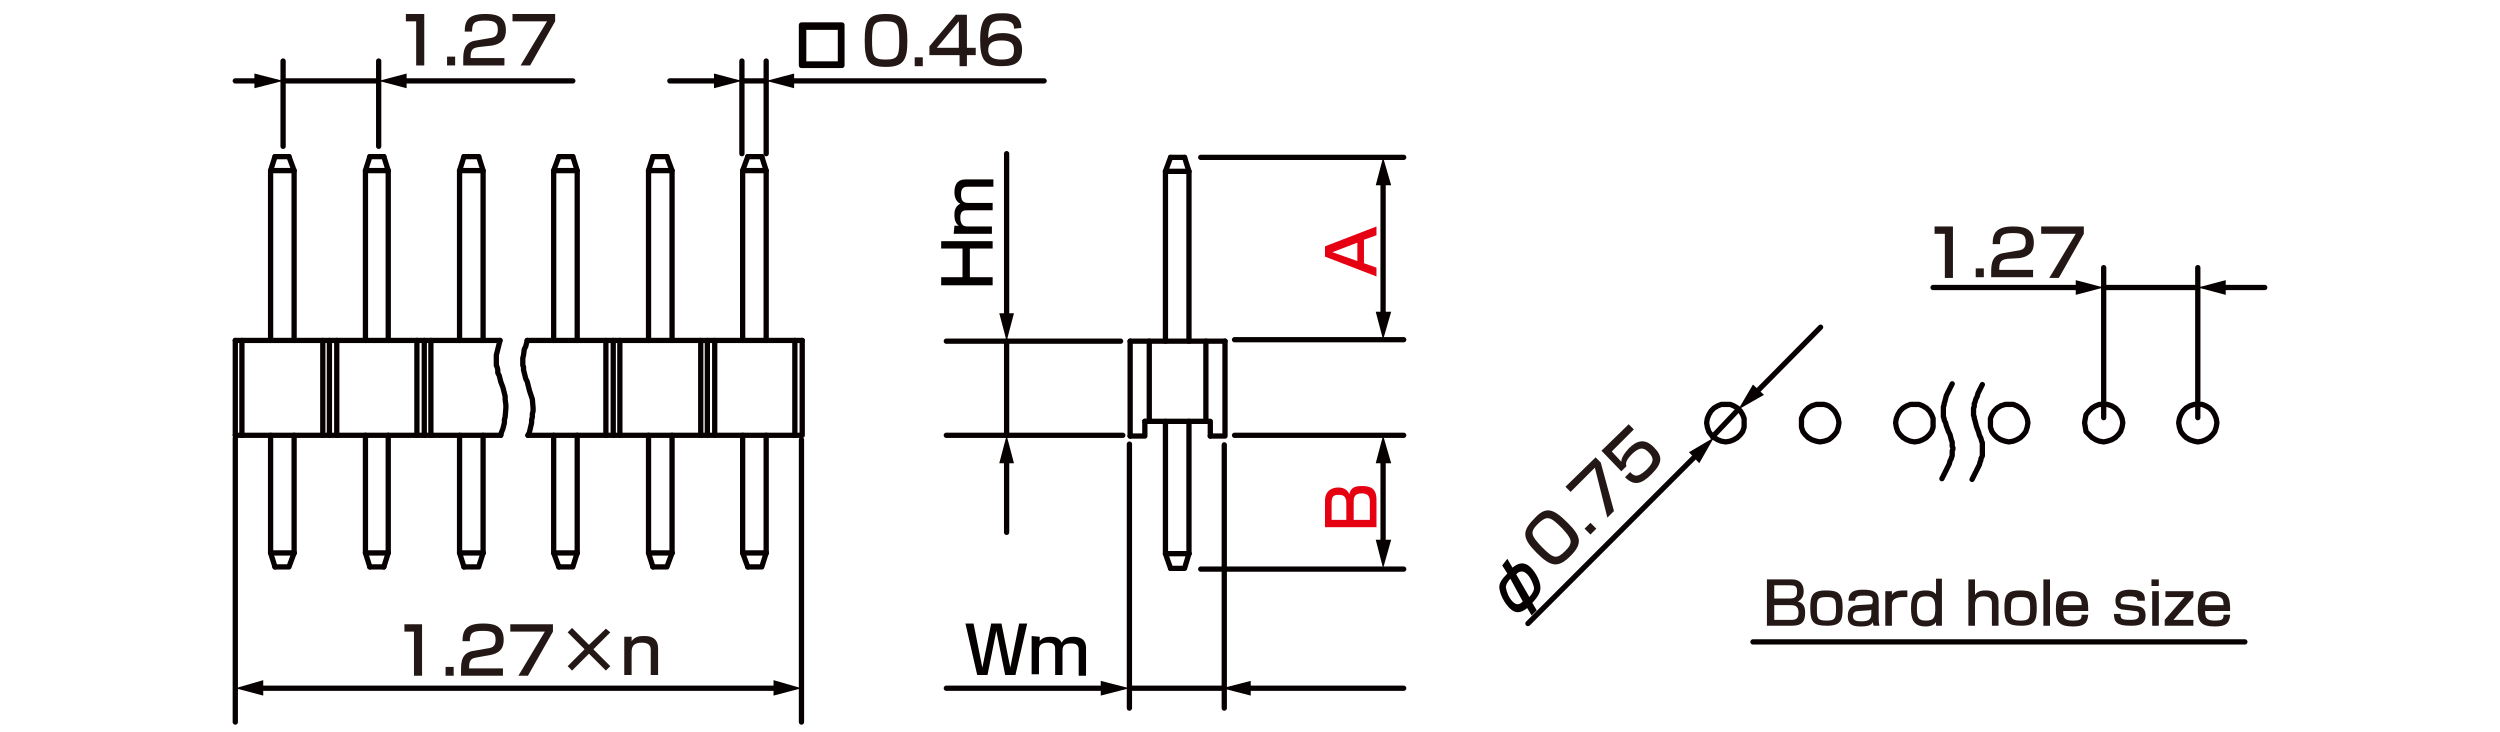 <?xml version="1.0" encoding="utf-8"?>
<!-- Generator: Adobe Illustrator 24.2.1, SVG Export Plug-In . SVG Version: 6.00 Build 0)  -->
<svg version="1.1" id="レイヤー_1" xmlns="http://www.w3.org/2000/svg" xmlns:xlink="http://www.w3.org/1999/xlink" x="0px" width="340" height="99.6"
	 y="0px" viewBox="0 0 340 99.6" style="enable-background:new 0 0 340 99.6;" xml:space="preserve">
<style type="text/css">
	.st0{fill:none;stroke:#060001;stroke-width:0.72;stroke-linecap:round;stroke-linejoin:round;stroke-miterlimit:10;}
	.st1{fill:none;stroke:#060001;stroke-width:0.72;stroke-linecap:round;stroke-linejoin:round;}
	.st2{fill:#060001;}
	.st3{fill:#040000;}
	.st4{fill:#E50012;}
	.st5{fill:#231815;}
</style>
<g id="MH0319_1_">
	<line class="st0" x1="286.1" y1="39.1" x2="298.9" y2="39.1"/>
	<line class="st0" x1="298.9" y1="56.8" x2="298.9" y2="36.4"/>
	<line class="st0" x1="286.1" y1="56.8" x2="286.1" y2="36.4"/>
	<line class="st0" x1="236.4" y1="55.7" x2="232.9" y2="59.4"/>
	<line class="st0" x1="163.3" y1="21.4" x2="190.9" y2="21.4"/>
	<path class="st0" d="M190.9,59.2"/>
	<line class="st0" x1="167.9" y1="46.2" x2="190.9" y2="46.2"/>
	<path class="st0" d="M188.1,46.4"/>
	<path class="st0" d="M188.1,59.2"/>
	<line class="st0" x1="163.3" y1="77.4" x2="190.9" y2="77.4"/>
	<line class="st0" x1="167.9" y1="59.2" x2="190.9" y2="59.2"/>
	<line class="st0" x1="38.5" y1="11" x2="51.5" y2="11"/>
	<line class="st0" x1="51.5" y1="19.9" x2="51.5" y2="8.3"/>
	<line class="st0" x1="38.5" y1="19.9" x2="38.5" y2="8.3"/>
	<line class="st0" x1="100.9" y1="11" x2="104.2" y2="11"/>
	<line class="st0" x1="104.2" y1="20.9" x2="104.2" y2="8.3"/>
	<line class="st0" x1="100.9" y1="20.9" x2="100.9" y2="8.3"/>
	<line class="st0" x1="153.6" y1="93.6" x2="166.2" y2="93.6"/>
	<line class="st0" x1="166.5" y1="60.5" x2="166.5" y2="96.3"/>
	<line class="st0" x1="153.6" y1="60.4" x2="153.6" y2="96.3"/>
	<line class="st0" x1="136.9" y1="46.4" x2="136.9" y2="59.2"/>
	<line class="st0" x1="152.7" y1="59.2" x2="128.7" y2="59.2"/>
	<line class="st0" x1="152.4" y1="46.4" x2="128.7" y2="46.4"/>
	<line class="st0" x1="109" y1="59.8" x2="109" y2="98.2"/>
	<line class="st0" x1="32" y1="59.6" x2="32" y2="98.2"/>
	<g>
		<g>
			<line class="st0" x1="49.7" y1="23.2" x2="52.8" y2="23.2"/>
			<line class="st0" x1="50.3" y1="21.3" x2="52.2" y2="21.3"/>
			<polyline class="st0" points="52.2,77.1 52.8,75.2 52.8,59.2 			"/>
			<line class="st0" x1="62.5" y1="75.2" x2="63.1" y2="77.1"/>
			<polyline class="st0" points="62.5,59.2 62.5,75.2 65.7,75.2 			"/>
			<line class="st0" x1="65.7" y1="59.2" x2="65.7" y2="75.2"/>
			<polyline class="st0" points="65.7,75.2 65.1,77.1 63.1,77.1 			"/>
			<line class="st0" x1="36.8" y1="75.2" x2="37.4" y2="77.1"/>
			<polyline class="st0" points="36.8,59.2 36.8,75.2 40,75.2 			"/>
			<line class="st0" x1="40" y1="59.2" x2="40" y2="75.2"/>
			<polyline class="st0" points="40,75.2 39.3,77.1 37.4,77.1 			"/>
			<line class="st0" x1="49.7" y1="75.2" x2="50.3" y2="77.1"/>
			<polyline class="st0" points="52.8,75.2 49.7,75.2 49.7,59.2 			"/>
			<line class="st0" x1="50.3" y1="77.1" x2="52.2" y2="77.1"/>
			<line class="st0" x1="32" y1="46.3" x2="32" y2="59.2"/>
			<line class="st0" x1="32.9" y1="46.3" x2="32.9" y2="59.2"/>
			<line class="st0" x1="44.8" y1="46.3" x2="44.8" y2="59.2"/>
			<line class="st0" x1="45.8" y1="46.3" x2="45.8" y2="59.2"/>
			<line class="st0" x1="43.9" y1="46.3" x2="43.9" y2="59.2"/>
			<line class="st0" x1="57.7" y1="46.3" x2="57.7" y2="59.2"/>
			<line class="st0" x1="58.6" y1="46.3" x2="58.6" y2="59.2"/>
			<line class="st0" x1="56.7" y1="46.3" x2="56.7" y2="59.2"/>
			<line class="st0" x1="32" y1="46.3" x2="68" y2="46.3"/>
			<polyline class="st0" points="68,46.3 67.9,46.7 67.8,47.1 67.7,47.5 67.5,48.3 67.5,48.5 67.5,48.7 67.5,49.3 67.5,49.5 
				67.5,49.7 67.6,49.9 67.7,50.3 67.7,50.7 67.9,51.1 68.1,51.9 68.4,52.7 68.5,53.1 68.6,53.5 68.7,53.9 68.7,54.3 68.8,55.1 
				68.8,55.5 68.7,56.7 68.6,57.1 68.6,57.5 68.5,57.9 68.4,58.3 68.2,58.8 68.1,59.2 			"/>
			<line class="st0" x1="58.6" y1="59.2" x2="56.7" y2="59.2"/>
			<line class="st0" x1="58.6" y1="59.2" x2="68.1" y2="59.2"/>
			<line class="st0" x1="45.8" y1="59.2" x2="43.9" y2="59.2"/>
			<line class="st0" x1="45.8" y1="59.2" x2="56.7" y2="59.2"/>
			<line class="st0" x1="32.9" y1="59.2" x2="32" y2="59.2"/>
			<line class="st0" x1="32.9" y1="59.2" x2="43.9" y2="59.2"/>
			<line class="st0" x1="37.4" y1="21.3" x2="36.8" y2="23.2"/>
			<polyline class="st0" points="36.8,46.3 36.8,23.2 40,23.2 			"/>
			<line class="st0" x1="37.4" y1="21.3" x2="39.3" y2="21.3"/>
			<polyline class="st0" points="39.3,21.3 40,23.2 40,46.3 			"/>
			<polyline class="st0" points="49.7,46.3 49.7,23.2 50.3,21.3 			"/>
			<polyline class="st0" points="52.2,21.3 52.8,23.2 52.8,46.3 			"/>
			<line class="st0" x1="63.1" y1="21.3" x2="62.5" y2="23.2"/>
			<polyline class="st0" points="62.5,46.3 62.5,23.2 65.7,23.2 			"/>
			<line class="st0" x1="63.1" y1="21.3" x2="65.1" y2="21.3"/>
			<polyline class="st0" points="65.1,21.3 65.7,23.2 65.7,46.3 			"/>
		</g>
		<g>
			<line class="st0" x1="101" y1="75.2" x2="101.7" y2="77.1"/>
			<polyline class="st0" points="101,59.2 101,75.2 104.2,75.2 			"/>
			<line class="st0" x1="104.2" y1="59.2" x2="104.2" y2="75.2"/>
			<polyline class="st0" points="104.2,75.2 103.6,77.1 101.7,77.1 			"/>
			<line class="st0" x1="75.3" y1="75.2" x2="76" y2="77.1"/>
			<polyline class="st0" points="75.3,59.2 75.3,75.2 78.5,75.2 			"/>
			<line class="st0" x1="78.5" y1="59.2" x2="78.5" y2="75.2"/>
			<polyline class="st0" points="78.5,75.2 77.9,77.1 76,77.1 			"/>
			<line class="st0" x1="88.2" y1="75.2" x2="88.8" y2="77.1"/>
			<polyline class="st0" points="88.2,59.2 88.2,75.2 91.4,75.2 			"/>
			<line class="st0" x1="91.4" y1="59.2" x2="91.4" y2="75.2"/>
			<polyline class="st0" points="91.4,75.2 90.7,77.1 88.8,77.1 			"/>
			<line class="st0" x1="83.4" y1="46.3" x2="83.4" y2="59.2"/>
			<line class="st0" x1="84.3" y1="46.3" x2="84.3" y2="59.2"/>
			<line class="st0" x1="82.4" y1="46.3" x2="82.4" y2="59.2"/>
			<line class="st0" x1="96.2" y1="46.3" x2="96.2" y2="59.2"/>
			<line class="st0" x1="97.2" y1="46.3" x2="97.2" y2="59.2"/>
			<line class="st0" x1="95.3" y1="46.3" x2="95.3" y2="59.2"/>
			<polyline class="st0" points="108.1,59.2 109.1,59.2 109.1,46.3 			"/>
			<line class="st0" x1="108.1" y1="46.3" x2="108.1" y2="59.2"/>
			<line class="st0" x1="71.7" y1="46.3" x2="109.1" y2="46.3"/>
			<line class="st0" x1="71.8" y1="59.2" x2="82.4" y2="59.2"/>
			<polyline class="st0" points="71.7,46.3 71.6,46.7 71.5,47.1 71.3,47.5 71.2,48.3 71.1,48.7 71.1,49.7 71.2,49.9 71.2,50.1 
				71.2,50.3 71.3,50.7 71.4,51.1 71.5,51.5 71.7,51.9 71.9,52.7 72,53.1 72.4,54.3 72.5,55.5 72.5,55.9 72.4,56.3 72.4,56.7 
				72.3,57.1 72.3,57.5 72,58.8 71.8,59.2 			"/>
			<line class="st0" x1="97.2" y1="59.2" x2="95.3" y2="59.2"/>
			<line class="st0" x1="97.2" y1="59.2" x2="108.1" y2="59.2"/>
			<line class="st0" x1="84.3" y1="59.2" x2="82.4" y2="59.2"/>
			<line class="st0" x1="84.3" y1="59.2" x2="95.3" y2="59.2"/>
			<line class="st0" x1="76" y1="21.3" x2="75.3" y2="23.2"/>
			<polyline class="st0" points="75.3,46.3 75.3,23.2 78.5,23.2 			"/>
			<line class="st0" x1="76" y1="21.3" x2="77.9" y2="21.3"/>
			<polyline class="st0" points="77.9,21.3 78.5,23.2 78.5,46.3 			"/>
			<line class="st0" x1="88.8" y1="21.3" x2="88.2" y2="23.2"/>
			<polyline class="st0" points="88.2,46.3 88.2,23.2 91.4,23.2 			"/>
			<line class="st0" x1="88.8" y1="21.3" x2="90.7" y2="21.3"/>
			<polyline class="st0" points="90.7,21.3 91.4,23.2 91.4,46.3 			"/>
			<line class="st0" x1="101.7" y1="21.3" x2="101" y2="23.2"/>
			<polyline class="st0" points="101,46.3 101,23.2 104.2,23.2 			"/>
			<line class="st0" x1="101.7" y1="21.3" x2="103.6" y2="21.3"/>
			<polyline class="st0" points="103.6,21.3 104.2,23.2 104.2,46.3 			"/>
		</g>
	</g>
	<g>
		<g>
			<polyline class="st0" points="269.6,52.3 269.2,53.1 269,53.5 268.9,53.9 268.7,54.3 268.6,54.7 268.5,54.9 268.5,55.1 
				268.5,55.3 268.4,55.5 268.4,55.7 268.4,56.3 268.4,56.5 268.5,56.7 268.5,56.9 268.6,57.2 268.7,57.6 268.8,58 269.1,58.8 
				269.2,59.2 269.4,59.6 269.5,60 269.6,60.2 269.6,60.4 269.6,60.6 269.6,60.8 269.6,61.4 269.6,61.6 269.6,61.8 269.6,62 
				269.5,62.2 269.4,62.4 269.4,62.6 269.3,62.8 269.2,63.2 269,63.6 268.6,64.4 268.2,65.2 			"/>
			<polygon class="st0" points="288.7,57.5 288.6,56.9 288.4,56.4 288.1,55.9 287.7,55.5 287.2,55.2 286.6,55 286.1,55 285.5,55 
				285,55.2 284.5,55.5 284.1,55.9 283.7,56.4 283.6,56.9 283.5,57.5 283.6,58.1 283.7,58.7 284.1,59.1 284.5,59.5 285,59.8 
				285.5,60 286.1,60.1 286.6,60 287.2,59.8 287.7,59.5 288.1,59.1 288.4,58.7 288.6,58.1 			"/>
			<polygon class="st0" points="301.5,57.5 301.4,56.9 301.2,56.4 300.9,55.9 300.5,55.5 300,55.2 299.5,55 298.9,55 298.4,55 
				297.8,55.2 297.3,55.5 296.9,55.9 296.6,56.4 296.4,56.9 296.3,57.5 296.4,58.1 296.6,58.7 296.9,59.1 297.3,59.5 297.8,59.8 
				298.4,60 298.9,60.1 299.5,60 300,59.8 300.5,59.5 300.9,59.1 301.2,58.7 301.4,58.1 			"/>
			<polygon class="st0" points="275.8,57.5 275.7,56.9 275.5,56.4 275.2,55.9 274.8,55.5 274.3,55.2 273.8,55 273.2,55 272.7,55 
				272.1,55.2 271.6,55.5 271.2,55.9 270.9,56.4 270.7,56.9 270.7,57.5 270.7,58.1 270.9,58.7 271.2,59.1 271.6,59.5 272.1,59.8 
				272.7,60 273.2,60.1 273.8,60 274.3,59.8 274.8,59.5 275.2,59.1 275.5,58.7 275.7,58.1 			"/>
		</g>
		<g>
			<polygon class="st0" points="262.9,57.5 262.9,56.9 262.7,56.4 262.4,55.9 262,55.5 261.5,55.2 261,55 260.4,55 259.8,55 
				259.3,55.2 258.8,55.5 258.4,55.9 258.1,56.4 257.9,56.9 257.8,57.5 257.9,58.1 258.1,58.7 258.4,59.1 258.8,59.5 259.3,59.8 
				259.8,60 260.4,60.1 261,60 261.5,59.8 262,59.5 262.4,59.1 262.7,58.7 262.9,58.1 			"/>
			<polygon class="st0" points="250.1,57.5 250,56.9 249.8,56.4 249.5,55.9 249.1,55.5 248.7,55.2 248.1,55 247.5,55 247,55 
				246.4,55.2 245.9,55.5 245.5,55.9 245.2,56.4 245,56.9 245,57.5 245,58.1 245.2,58.7 245.5,59.1 245.9,59.5 246.4,59.8 247,60 
				247.5,60.1 248.1,60 248.7,59.8 249.1,59.5 249.5,59.1 249.8,58.7 250,58.1 			"/>
			<polyline class="st0" points="265.5,52.2 265.1,53 264.9,53.4 264.7,53.8 264.5,54.6 264.4,54.9 264.4,55.1 264.3,55.3 
				264.3,55.5 264.3,56.3 264.3,56.5 264.3,56.7 264.4,56.9 264.4,57.1 264.6,57.5 264.7,57.9 265,58.7 265.2,59.1 265.3,59.5 
				265.4,59.9 265.5,60.1 265.5,60.3 265.5,60.5 265.5,60.7 265.6,60.9 265.6,61.1 265.5,61.3 265.5,61.5 265.5,61.7 265.5,62 
				265.4,62.2 265.4,62.3 265.3,62.5 265.2,62.7 265.1,63.1 264.9,63.5 264.7,63.9 264.5,64.3 264.1,65.1 			"/>
			<polygon class="st0" points="237.2,57.5 237.2,56.9 237,56.4 236.7,55.9 236.3,55.5 235.8,55.2 235.3,55 234.7,55 234.1,55 
				233.6,55.2 233.1,55.5 232.7,55.9 232.4,56.4 232.2,56.9 232.1,57.5 232.2,58.1 232.4,58.7 232.7,59.1 233.1,59.5 233.6,59.8 
				234.1,60 234.7,60.1 235.3,60 235.8,59.8 236.3,59.5 236.7,59.1 237,58.7 237.2,58.1 			"/>
		</g>
	</g>
	<g>
		<polyline class="st0" points="161.7,46.4 161.7,23.3 161.1,21.4 		"/>
		<line class="st0" x1="159.2" y1="21.4" x2="161.1" y2="21.4"/>
		<line class="st0" x1="158.5" y1="23.3" x2="158.5" y2="46.4"/>
		<polyline class="st0" points="159.2,21.4 158.5,23.3 161.7,23.3 		"/>
		<line class="st0" x1="153.7" y1="46.4" x2="166.6" y2="46.4"/>
		<polyline class="st0" points="159.2,77.3 161.1,77.3 161.7,75.3 		"/>
		<line class="st0" x1="161.7" y1="57.3" x2="161.7" y2="75.3"/>
		<line class="st0" x1="158.5" y1="57.3" x2="158.5" y2="75.3"/>
		<polyline class="st0" points="159.2,77.3 158.5,75.3 161.7,75.3 		"/>
		<polyline class="st0" points="155.7,57.3 155.7,59.3 153.7,59.3 		"/>
		<polyline class="st0" points="155.7,57.3 164.6,57.3 164.6,59.3 		"/>
		<polyline class="st0" points="166.6,46.4 166.6,59.3 164.6,59.3 		"/>
		<line class="st0" x1="153.7" y1="46.4" x2="153.7" y2="59.3"/>
		<line class="st0" x1="156.3" y1="46.4" x2="156.3" y2="57.3"/>
		<line class="st0" x1="164" y1="46.4" x2="164" y2="57.3"/>
	</g>
	<g>
		<path class="st0" d="M114.5,3.4v5.5H109V3.4H114.5z M109.3,3.7v5h5v-5C114.3,3.7,109.3,3.7,109.3,3.7z"/>
	</g>
	<g>
		<g>
			<line class="st1" x1="35.1" y1="93.6" x2="105.9" y2="93.6"/>
			<g>
				<polygon class="st2" points="35.8,94.6 32,93.6 35.8,92.5 				"/>
			</g>
			<g>
				<polygon class="st2" points="105.2,94.6 109,93.6 105.2,92.5 				"/>
			</g>
		</g>
	</g>
	<g>
		<g>
			<line class="st1" x1="35.3" y1="11" x2="32" y2="11"/>
			<g>
				<polygon class="st2" points="34.6,10 38.5,11 34.6,12 				"/>
			</g>
		</g>
	</g>
	<g>
		<g>
			<line class="st1" x1="54.6" y1="11" x2="77.9" y2="11"/>
			<g>
				<polygon class="st2" points="55.3,12 51.5,11 55.3,10 				"/>
			</g>
		</g>
	</g>
	<g>
		<g>
			<line class="st1" x1="107.3" y1="11" x2="142" y2="11"/>
			<g>
				<polygon class="st2" points="108,12 104.2,11 108,10 				"/>
			</g>
		</g>
	</g>
	<g>
		<g>
			<line class="st1" x1="97.8" y1="11" x2="91.1" y2="11"/>
			<g>
				<polygon class="st2" points="97.1,10 100.9,11 97.1,12 				"/>
			</g>
		</g>
	</g>
	<g>
		<g>
			<line class="st1" x1="150.4" y1="93.6" x2="128.7" y2="93.6"/>
			<g>
				<polygon class="st2" points="149.7,92.6 153.6,93.6 149.7,94.6 				"/>
			</g>
		</g>
	</g>
	<g>
		<g>
			<line class="st1" x1="169.4" y1="93.6" x2="190.9" y2="93.6"/>
			<g>
				<polygon class="st2" points="170.1,94.6 166.2,93.6 170.1,92.6 				"/>
			</g>
		</g>
	</g>
	<g>
		<path class="st3" d="M128,37.7h2.9v-3.9H128v-1h7v1h-3.1v3.9h3.1v1.1h-7V37.7z"/>
		<path class="st3" d="M129.8,30.7h0.6c-0.4-0.3-0.6-0.7-0.6-1.5c0-0.3,0-1.1,0.8-1.5c-0.7-0.3-0.8-1.2-0.8-1.5c0-1.7,1-1.8,1.6-1.8
			h3.7v1h-3.5c-0.3,0-0.9,0-0.9,1c0,0.8,0.2,1.2,1,1.2h3.3v1h-3.4c-0.5,0-1,0-1,1c0,1.2,0.7,1.2,1,1.2h3.3v1h-5.2L129.8,30.7
			L129.8,30.7z"/>
	</g>
	<g>
		<g>
			<line class="st1" x1="136.9" y1="43.3" x2="136.9" y2="20.9"/>
			<g>
				<polygon class="st2" points="137.9,42.6 136.9,46.4 135.9,42.6 				"/>
			</g>
		</g>
	</g>
	<g>
		<g>
			<line class="st1" x1="136.9" y1="62.3" x2="136.9" y2="72.4"/>
			<g>
				<polygon class="st2" points="135.9,63 136.9,59.2 137.9,63 				"/>
			</g>
		</g>
	</g>
	<g>
		<path class="st4" d="M187.2,30.8V32l-1.7,0.6v3.2l1.7,0.6v1.2l-7-2.7v-1.4L187.2,30.8z M184.6,35.5V33l-3.4,1.3L184.6,35.5z"/>
	</g>
	<g>
		<g>
			<line class="st1" x1="188.1" y1="24.5" x2="188.1" y2="43.1"/>
			<g>
				<polygon class="st2" points="187.1,25.2 188.1,21.4 189.2,25.2 				"/>
			</g>
			<g>
				<polygon class="st2" points="187.1,42.4 188.1,46.2 189.2,42.4 				"/>
			</g>
		</g>
	</g>
	<g>
		<path class="st4" d="M180.2,68.1c0-1.4,1-1.8,1.8-1.8c0.6,0,1.2,0.2,1.5,0.9c0.2-0.7,0.5-1.1,1.7-1.1s2,0.3,2,1.9v3.7h-7V68.1z
			 M181.1,70.7h2v-2.3c0-1-0.5-1.1-1.1-1.1c-0.7,0-0.9,0.3-0.9,1.1V70.7L181.1,70.7z M184.1,70.7h2.2v-2.5c0-0.6-0.2-1.1-1.1-1.1
			c-1.1,0-1.1,0.7-1.1,1.2L184.1,70.7L184.1,70.7z"/>
	</g>
	<g>
		<g>
			<line class="st1" x1="188.1" y1="62.3" x2="188.1" y2="74.1"/>
			<g>
				<polygon class="st2" points="187.1,63 188.1,59.2 189.2,63 				"/>
			</g>
			<g>
				<polygon class="st2" points="187.1,73.4 188.1,77.3 189.2,73.4 				"/>
			</g>
		</g>
	</g>
	<g>
		<g>
			<line class="st1" x1="302" y1="39.1" x2="308" y2="39.1"/>
			<g>
				<polygon class="st2" points="302.7,40.1 298.9,39.1 302.7,38.1 				"/>
			</g>
		</g>
	</g>
	<g>
		<g>
			<line class="st1" x1="283" y1="39.1" x2="262.9" y2="39.1"/>
			<g>
				<polygon class="st2" points="282.3,38.1 286.1,39.1 282.3,40.1 				"/>
			</g>
		</g>
	</g>
	<g>
		<path class="st3" d="M205,76l0.7,1.2c1.2-1,2-0.5,2.5,0c0.7,0.7,1.3,1.9,1.3,2.7c0,0.6-0.2,1.1-1.1,2.1l0.6,1l-0.7,0.7l-0.6-1
			c-1,0.8-1.7,0.7-2.4,0s-1.3-1.8-1.4-2.8c0-0.6,0.3-1.1,1.1-1.9l-0.7-1.1L205,76z M205.4,78.7c-0.5,0.6-0.6,0.9-0.6,1.2
			c0.1,0.6,0.4,1.4,0.9,1.9c0.6,0.6,1,0.4,1.4,0L205.4,78.7z M208,81.2c0.5-0.6,0.7-1,0.6-1.4c-0.1-0.4-0.4-1.2-0.9-1.7
			c-0.6-0.6-1.1-0.4-1.5,0L208,81.2z"/>
	</g>
	<g>
		<g>
			<line class="st1" x1="238.7" y1="53.5" x2="247.6" y2="44.5"/>
			<g>
				<polygon class="st2" points="239.9,53.7 236.4,55.7 238.4,52.3 				"/>
			</g>
		</g>
	</g>
	<g>
		<g>
			<line class="st1" x1="230.9" y1="61.7" x2="207.8" y2="84.8"/>
			<g>
				<polygon class="st2" points="229.7,61.5 233.1,59.5 231.1,63 				"/>
			</g>
		</g>
	</g>
	<g>
		<path class="st5" d="M57.7,1.9v7h-1.1v-6h-1.4v-1C55.2,1.9,57.7,1.9,57.7,1.9z"/>
		<path class="st5" d="M61.9,7.7v1.2h-1.1V7.7H61.9z"/>
		<path class="st5" d="M65.1,6.4C64.5,6.5,64,6.6,64,7.7v0.2h4.6v1H63V8.1c0-1.1,0.1-2.4,1.8-2.6l1.7-0.3c0.8-0.1,1.2-0.3,1.2-1.2
			S67.3,2.8,66,2.8c-1.5,0-1.8,0.3-1.8,1.5h-1c0-1.5,0.5-2.4,2.8-2.4c1.3,0,2.8,0.2,2.8,2.2c0,0.9-0.3,1.4-0.8,1.7
			c-0.3,0.2-0.6,0.3-1.1,0.4L65.1,6.4z"/>
		<path class="st5" d="M75.5,1.9v1l-3.4,6h-1.3l3.6-6h-4.7v-1C69.7,1.9,75.5,1.9,75.5,1.9z"/>
	</g>
	<g>
		<path class="st3" d="M132.4,84.8l1.2,6l1.2-6h1.4l1.2,6l1.2-6h1.1l-1.6,7h-1.4l-1.2-6l-1.2,6h-1.4l-1.6-7H132.4z"/>
		<path class="st3" d="M141.4,86.6v0.6c0.3-0.4,0.7-0.6,1.5-0.6c0.3,0,1.1,0,1.5,0.8c0.3-0.7,1.2-0.8,1.5-0.8c1.7,0,1.8,1,1.8,1.6
			v3.7h-1v-3.5c0-0.3,0-0.9-1-0.9c-0.8,0-1.2,0.2-1.2,1v3.3h-1v-3.4c0-0.5,0-1-1-1c-1.2,0-1.2,0.7-1.2,1v3.3h-1v-5.2L141.4,86.6
			L141.4,86.6z"/>
	</g>
	<g>
		<path class="st5" d="M57.4,84.9v7h-1.1v-6H55v-1H57.4z"/>
		<path class="st5" d="M61.7,90.7v1.2h-1.1v-1.2H61.7z"/>
		<path class="st5" d="M64.9,89.4c-0.6,0.1-1.1,0.2-1.1,1.3v0.2h4.6v1h-5.7v-0.8c0-1.1,0.1-2.4,1.8-2.6l1.7-0.3
			c0.8-0.1,1.2-0.3,1.2-1.2c0-0.9-0.4-1.2-1.7-1.2c-1.5,0-1.8,0.3-1.8,1.4h-1c0-1.5,0.5-2.4,2.8-2.4c1.3,0,2.8,0.2,2.8,2.2
			c0,0.9-0.3,1.4-0.8,1.7c-0.3,0.2-0.6,0.3-1.1,0.4L64.9,89.4z"/>
		<path class="st5" d="M75.2,84.9v1l-3.4,6h-1.3l3.6-6h-4.7v-1H75.2z"/>
		<path class="st5" d="M82.4,85.5L83,86l-2.3,2.3l2.3,2.3l-0.6,0.6l-2.3-2.3l-2.3,2.3l-0.6-0.6l2.3-2.3L77.2,86l0.6-0.6l2.3,2.3
			L82.4,85.5z"/>
		<path class="st5" d="M85.9,86.6v0.6c0.5-0.7,1.2-0.7,1.7-0.7s1.9,0,1.9,1.7v3.6h-1v-3.4c0-0.4-0.1-1-1.2-1c-1.2,0-1.4,0.6-1.4,1.3
			v3.1h-1v-5.2H85.9z"/>
	</g>
	<g>
		<path class="st5" d="M213.2,71.1c1.8,1.8,2.1,2.8,0.4,4.5c-1.7,1.7-2.7,1.5-4.6-0.4c-1.9-1.9-2.1-2.9-0.4-4.6
			C210.2,68.8,211.2,69.1,213.2,71.1z M209.7,74.4c1.6,1.6,2,1.7,3.2,0.5c1.1-1.1,0.9-1.6-0.5-3.1c-1.6-1.6-2-1.7-3.2-0.6
			C208,72.4,208.2,72.8,209.7,74.4z"/>
		<path class="st5" d="M216.3,71.1l0.8,0.8l-0.8,0.8l-0.8-0.8L216.3,71.1z"/>
		<path class="st5" d="M217,62.2l0.7,0.7l1.8,6.6l-0.9,0.9l-1.7-6.8l-3.3,3.3l-0.7-0.7L217,62.2z"/>
		<path class="st5" d="M221.5,57.7l0.7,0.7l-3,3l1.3,1.4c0-0.3,0.1-0.8,1-1.8c1-1,2.1-1.5,3.4-0.2c1.2,1.2,1.3,2.1-0.3,3.7
			c-1.4,1.4-2.4,1.6-3.6,0.4l0.7-0.7c0.5,0.5,0.9,0.9,2.2-0.3c1-1,1.1-1.5,0.4-2.3c-0.6-0.6-1.1-1-2.3,0.1c-1,1-0.9,1.4-0.8,1.7
			l-0.7,0.7l-2.7-2.8L221.5,57.7z"/>
	</g>
	<g>
		<path class="st5" d="M265.6,30.8v7h-1.1v-6h-1.4v-1H265.6z"/>
		<path class="st5" d="M269.8,36.5v1.2h-1.1v-1.2H269.8z"/>
		<path class="st5" d="M273,35.2c-0.6,0.1-1.1,0.2-1.1,1.3v0.2h4.6v1h-5.7V37c0-1.1,0.1-2.4,1.8-2.6l1.7-0.3
			c0.8-0.1,1.2-0.3,1.2-1.2s-0.4-1.2-1.7-1.2c-1.5,0-1.8,0.3-1.8,1.5h-1c0-1.5,0.5-2.4,2.8-2.4c1.3,0,2.8,0.2,2.8,2.2
			c0,0.9-0.3,1.4-0.8,1.7c-0.3,0.2-0.6,0.3-1.1,0.4L273,35.2z"/>
		<path class="st5" d="M283.4,30.8v1l-3.4,6h-1.3l3.6-6h-4.7v-1H283.4z"/>
	</g>
	<g>
		<path class="st5" d="M123.4,5.6c0,2.5-0.5,3.5-2.9,3.5s-2.9-0.8-2.9-3.6c0-2.7,0.5-3.6,2.9-3.6C122.9,1.9,123.4,2.8,123.4,5.6z
			 M118.6,5.5c0,2.2,0.2,2.6,1.9,2.6c1.6,0,1.8-0.5,1.8-2.5c0-2.3-0.2-2.7-1.9-2.7C118.8,2.9,118.6,3.3,118.6,5.5z"/>
		<path class="st5" d="M125.5,7.8V9h-1.1V7.8H125.5z"/>
		<path class="st5" d="M131.5,2v4.5h1.2v1h-1.2V9h-1V7.5h-4.1V6.3L130,2H131.5z M130.4,2.9l-3,3.6h3V2.9z"/>
		<path class="st5" d="M137.9,3.9c0-0.4,0-1.1-1.6-1.1c-1.2,0-1.5,0.3-1.7,0.8c-0.1,0.3-0.2,0.8-0.2,1.6c0.5-0.6,1.3-0.7,2-0.7
			c1.2,0,2.6,0.4,2.6,2.2c0,1.7-0.8,2.3-2.8,2.3c-2.3,0-2.9-0.9-2.9-3.6c0-3.2,1.1-3.6,3-3.6c0.8,0,2.6,0,2.6,2L137.9,3.9L137.9,3.9
			z M134.4,6.8c0,1.1,0.9,1.3,1.8,1.3c1.5,0,1.7-0.5,1.7-1.3s-0.3-1.3-1.7-1.3C134.7,5.5,134.4,6.1,134.4,6.8z"/>
	</g>
</g>
<line class="st0" x1="238.4" y1="87.3" x2="305.3" y2="87.3"/>
<g>
	<path class="st5" d="M243.7,78.8c1.3,0,1.6,0.9,1.6,1.6c0,0.6-0.2,1.1-0.8,1.4c0.6,0.2,1,0.5,1,1.5c0,1.1-0.3,1.8-1.8,1.8h-3.4
		v-6.3H243.7z M241.3,79.6v1.8h2.1c0.9,0,1-0.4,1-1c0-0.7-0.3-0.8-1-0.8H241.3z M241.3,82.3v2h2.3c0.6,0,1-0.1,1-1c0-1-0.7-1-1.1-1
		H241.3z"/>
	<path class="st5" d="M248.3,80.3c1.6,0,2.3,0.3,2.3,2.3c0,1.7-0.2,2.5-2.1,2.5c-1.8,0-2.3-0.4-2.3-2.4
		C246.2,81.1,246.4,80.3,248.3,80.3z M248.4,84.4c1.2,0,1.3-0.3,1.3-1.7c0-1.3-0.2-1.5-1.3-1.5c-1.3,0-1.3,0.4-1.3,1.6
		C247.1,84,247.1,84.4,248.4,84.4z"/>
	<path class="st5" d="M255.5,84.1c0,0.6,0.1,0.9,0.1,1h-0.8c0-0.2-0.1-0.3-0.1-0.5c-0.2,0.4-0.6,0.6-1.6,0.6c-0.9,0-1.8-0.1-1.8-1.4
		c0-0.3,0-1.4,1.3-1.5l1.7-0.1c0.2,0,0.4,0,0.4-0.5c0-0.6-0.3-0.7-1.2-0.7c-0.8,0-1.2,0.1-1.2,0.7h-0.9c0-1.3,0.9-1.5,2-1.5
		c1.4,0,2.1,0.3,2.1,1.5V84.1z M254.6,82.8c-0.1,0.2-0.4,0.2-0.4,0.2l-1.4,0.1c-0.7,0-0.8,0.4-0.8,0.7c0,0.6,0.5,0.7,1.1,0.7
		c0.8,0,1.4-0.1,1.4-1V82.8z"/>
	<path class="st5" d="M257.3,80.4l0,0.5c0.4-0.6,1-0.6,2.1-0.6v0.9c-0.3,0-0.4,0-0.6,0c-0.3,0-1.5,0-1.5,1v2.9h-0.9v-4.7H257.3z"/>
	<path class="st5" d="M264.1,78.8v6.3h-0.8l0-0.5c-0.2,0.3-0.6,0.6-1.4,0.6c-1.7,0-2-1-2-2.5c0-1.6,0.4-2.4,2-2.4
		c0.6,0,1,0.1,1.4,0.5v-2.1H264.1z M260.7,82.7c0,1.2,0.1,1.7,1.2,1.7c1,0,1.3-0.3,1.3-1.6c0-1.2-0.2-1.7-1.2-1.7
		C260.9,81.1,260.7,81.5,260.7,82.7z"/>
	<path class="st5" d="M268.6,78.8v2.1c0.4-0.6,1.1-0.6,1.5-0.6c0.9,0,1.7,0.3,1.7,1.6v3.2h-0.9v-3c0-0.4-0.1-1-1.1-1
		c-0.9,0-1.2,0.4-1.2,1.2v2.8h-0.9v-6.3H268.6z"/>
	<path class="st5" d="M274.7,80.3c1.6,0,2.3,0.3,2.3,2.3c0,1.7-0.2,2.5-2.1,2.5c-1.8,0-2.3-0.4-2.3-2.4
		C272.6,81.1,272.8,80.3,274.7,80.3z M274.8,84.4c1.2,0,1.3-0.3,1.3-1.7c0-1.3-0.2-1.5-1.3-1.5c-1.3,0-1.3,0.4-1.3,1.6
		C273.4,84,273.5,84.4,274.8,84.4z"/>
	<path class="st5" d="M278.8,78.8v6.3h-0.9v-6.3H278.8z"/>
	<path class="st5" d="M280.6,83c0,0.9,0,1.4,1.3,1.4c1.1,0,1.2-0.2,1.2-0.8h0.9c-0.1,1.2-0.6,1.6-2.1,1.6c-1.9,0-2.3-0.7-2.3-2.3
		c0-1.6,0.3-2.5,2.2-2.5c2,0,2.2,0.9,2.2,2.7H280.6z M283.1,82.3c0-0.7-0.1-1.2-1.2-1.2c-1.2,0-1.3,0.4-1.3,1.2H283.1z"/>
	<path class="st5" d="M290.7,81.8c0-0.4,0-0.7-1.1-0.7c-0.8,0-1.2,0.1-1.2,0.7c0,0.2,0,0.4,0.6,0.4l1.6,0.2c0.8,0.1,1.2,0.5,1.2,1.3
		c0,1.4-1.2,1.4-2.1,1.4c-1.8,0-2.2-0.5-2.2-1.6h0.9c0,0.6,0,0.8,1.3,0.8c1,0,1.2-0.2,1.2-0.7c0-0.4-0.2-0.5-0.6-0.5l-1.6-0.2
		c-1-0.1-1-1-1-1.2c0-1.4,1.3-1.5,2-1.5c2,0,2,0.8,2,1.5H290.7z"/>
	<path class="st5" d="M293.6,78.8v0.9h-1v-0.9H293.6z M293.6,80.4v4.7h-0.9v-4.7H293.6z"/>
	<path class="st5" d="M298.3,80.4v0.8l-2.7,3.1h2.7v0.8h-3.9v-0.8l2.7-3.1h-2.6v-0.8H298.3z"/>
	<path class="st5" d="M299.9,83c0,0.9,0,1.4,1.3,1.4c1.1,0,1.2-0.2,1.2-0.8h0.9c-0.1,1.2-0.6,1.6-2.1,1.6c-1.9,0-2.3-0.7-2.3-2.3
		c0-1.6,0.3-2.5,2.2-2.5c2,0,2.2,0.9,2.2,2.7H299.9z M302.4,82.3c0-0.7-0.1-1.2-1.2-1.2c-1.2,0-1.3,0.4-1.3,1.2H302.4z"/>
</g>
</svg>
